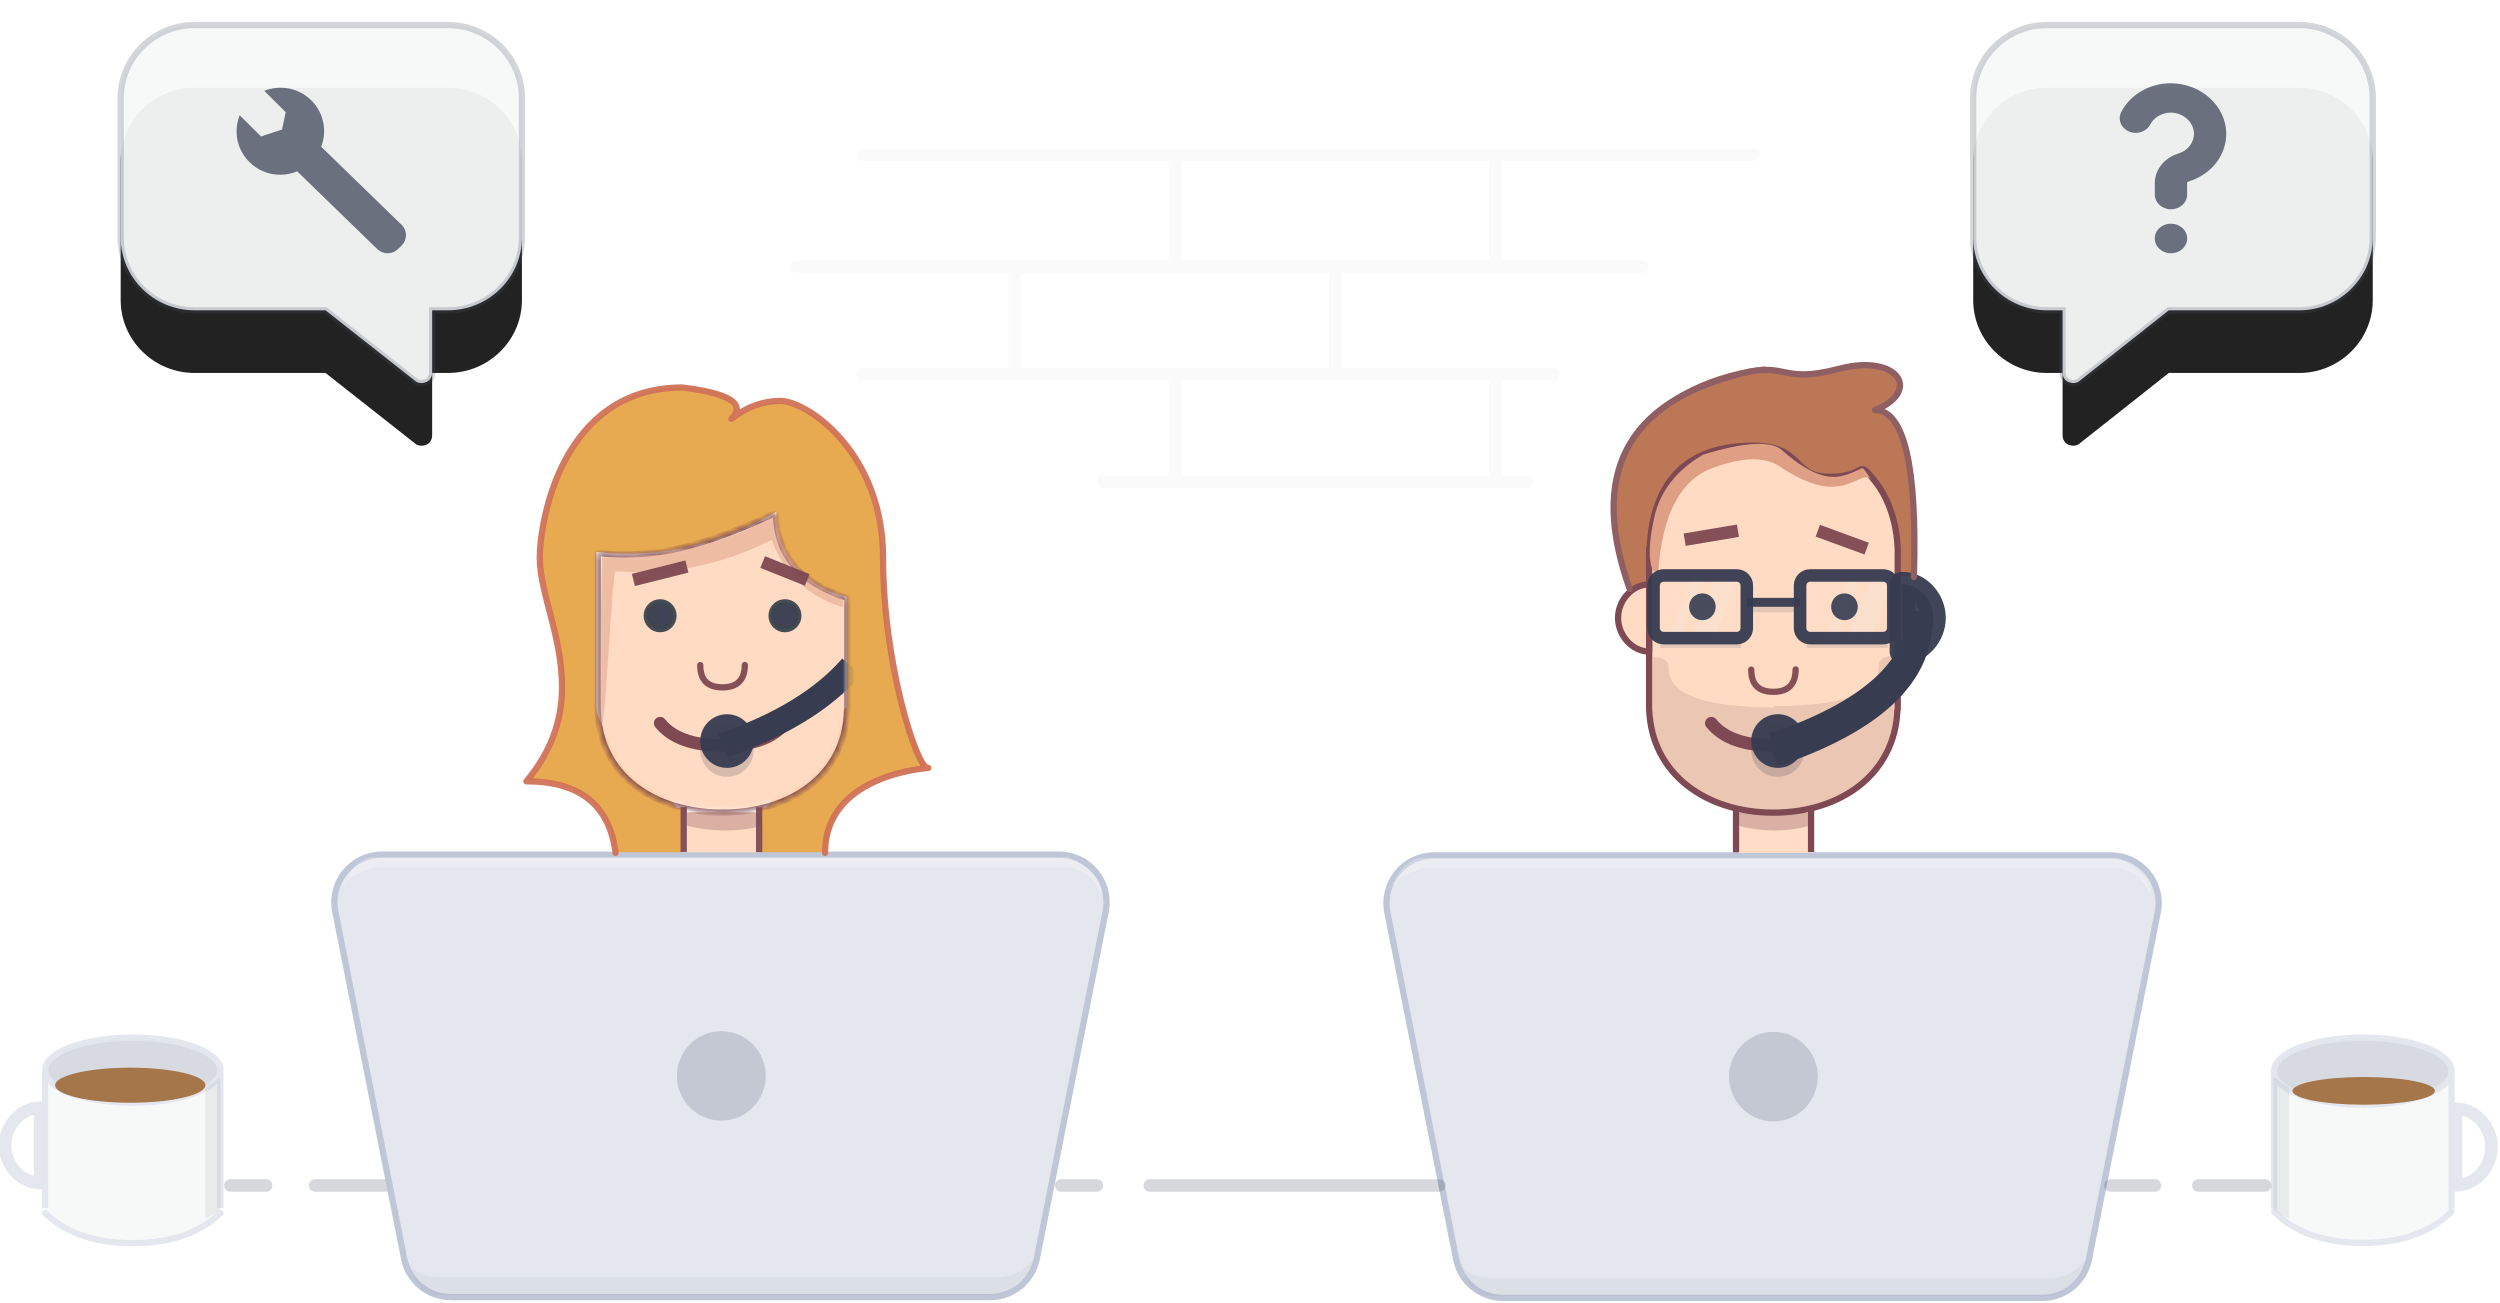 <svg width="399" height="208" viewBox="0 0 399 208" fill="none" xmlns="http://www.w3.org/2000/svg">
<g clip-path="url(#clip0)">
<path opacity="0.1" d="M238.66 61.163V75.992M127.136 42.582H262.101H127.136ZM137.792 24.715H279.86H137.792ZM176.15 76.886H243.632H176.15ZM137.792 59.734H247.894H137.792ZM187.516 26.144V40.974V26.144ZM238.66 26.144V40.974V26.144ZM161.943 44.011V58.84V44.011ZM187.516 61.163V75.992V61.163ZM213.088 44.011V58.84V44.011Z" stroke="#C9C9C9" stroke-width="2" stroke-linecap="round" stroke-linejoin="round"/>
<g opacity="0.95">
<path opacity="0.95" fill-rule="evenodd" clip-rule="evenodd" d="M362.938 171.978V193.606C366.616 196.833 371.418 198.446 377.341 198.446C383.265 198.446 387.824 196.833 391.018 193.606V172.115C387.627 174.815 383.32 176.165 378.096 176.165C372.871 176.165 367.819 174.77 362.938 171.978Z" fill="#F7F9F9"/>
<path opacity="0.95" d="M377.098 176.314C384.924 176.314 391.268 173.915 391.268 170.957C391.268 167.998 384.924 165.6 377.098 165.6C369.271 165.6 362.927 167.998 362.927 170.957C362.927 173.915 369.271 176.314 377.098 176.314Z" fill="#D3D7DF" stroke="#E2E5EC"/>
<path opacity="0.95" d="M377.238 176.312C383.518 176.312 388.608 175.322 388.608 174.102C388.608 172.881 383.518 171.891 377.238 171.891C370.958 171.891 365.868 172.881 365.868 174.102C365.868 175.322 370.958 176.312 377.238 176.312Z" fill="#9E6939"/>
<path opacity="0.95" d="M391.268 171.314V192.914M362.927 171.314V192.914V171.314Z" stroke="#E2E5EC"/>
<path opacity="0.95" fill-rule="evenodd" clip-rule="evenodd" d="M391.977 189.184V176.941C395.108 176.941 397.646 179.893 397.646 183.049C397.646 186.204 395.108 189.185 391.977 189.185L391.977 189.184Z" stroke="#E2E5EC" stroke-width="2" stroke-linecap="round" stroke-linejoin="round"/>
<path opacity="0.95" d="M362.927 193.368C366.257 196.7 370.981 198.366 377.098 198.366C383.215 198.366 387.939 196.7 391.269 193.367" stroke="#E2E5EC" stroke-linecap="round"/>
<path opacity="0.2" fill-rule="evenodd" clip-rule="evenodd" d="M362.836 171.856V193.058C363.595 193.646 364.439 194.113 365.34 194.444V173.637L362.836 171.856Z" fill="#9DA5B2"/>
</g>
<g opacity="0.95">
<path opacity="0.95" d="M228.872 136.125H336.928C341.344 136.125 344.924 139.706 344.924 144.125C344.924 144.648 344.873 145.169 344.771 145.682L333.775 201.102C333.415 202.917 332.436 204.552 331.006 205.727C329.575 206.901 327.782 207.543 325.932 207.543H239.869C238.018 207.543 236.225 206.901 234.795 205.726C233.365 204.552 232.386 202.917 232.026 201.102L221.03 145.682C220.8 144.522 220.83 143.326 221.117 142.179C221.405 141.031 221.943 139.962 222.693 139.048C223.443 138.134 224.386 137.398 225.455 136.892C226.524 136.387 227.691 136.125 228.873 136.125H228.872Z" fill="#E2E5EC"/>
<path opacity="0.95" fill-rule="evenodd" clip-rule="evenodd" d="M228.872 136.525C227.749 136.525 226.64 136.774 225.625 137.254C224.61 137.734 223.714 138.434 223.001 139.302C222.289 140.171 221.778 141.186 221.504 142.276C221.231 143.366 221.203 144.503 221.422 145.605L232.418 201.023C232.76 202.748 233.69 204.301 235.048 205.417C236.407 206.533 238.111 207.143 239.868 207.143H325.932C327.69 207.143 329.394 206.533 330.753 205.417C332.112 204.301 333.042 202.748 333.384 201.023L344.379 145.605C344.598 144.503 344.57 143.366 344.296 142.276C344.023 141.186 343.512 140.17 342.799 139.302C342.087 138.434 341.19 137.734 340.175 137.254C339.16 136.774 338.051 136.525 336.928 136.525H228.872Z" stroke="#BAC1D3"/>
<path opacity="0.25" fill-rule="evenodd" clip-rule="evenodd" d="M338.048 136.925C341.539 138.678 343.285 140.582 343.285 142.637C341.667 139.907 339.77 138.542 337.592 138.542H227.116C224.127 139.304 222.251 140.67 221.489 142.638C222.771 139.451 224.422 137.547 226.442 136.925H338.048Z" fill="white"/>
<path opacity="0.05" fill-rule="evenodd" clip-rule="evenodd" d="M237.909 206.829H327.545C331.08 205.075 332.846 203.17 332.846 201.116C331.208 203.04 329.288 204.002 327.084 204.002H238.591C235.566 204.046 233.668 203.084 232.896 201.116C233.722 204.315 235.157 206.226 237.201 206.848L237.909 206.828V206.829Z" fill="#373C50"/>
<path opacity="0.497" d="M283.04 178.976C286.954 178.976 290.126 175.779 290.126 171.834C290.126 167.89 286.954 164.693 283.04 164.693C279.127 164.693 275.955 167.89 275.955 171.834C275.955 175.779 279.127 178.976 283.04 178.976Z" fill="#9DA5B2"/>
</g>
<path opacity="0.95" fill-rule="evenodd" clip-rule="evenodd" d="M277.372 129.697H288.709V136.125H277.372V129.697Z" fill="#FFDBC3"/>
<path opacity="0.3" fill-rule="evenodd" clip-rule="evenodd" d="M277.417 131.806C281.378 132.803 285.142 132.803 288.709 131.806L288.687 129.697H277.373" fill="#804A54"/>
<path fill-rule="evenodd" clip-rule="evenodd" d="M260.233 93.988C258.434 87.642 257.533 83.308 257.533 80.987C257.533 77.504 259.32 61.171 281.624 58.483C285.967 60.058 290.645 60.058 295.656 58.483C303.174 56.122 304.928 63.67 300.297 65.494C304.517 67.954 306.227 76.774 305.427 91.952H303.193C302.926 86.406 302.621 83.118 302.279 82.088C301.937 81.058 300.577 78.862 298.201 75.5C297.553 75.078 296.961 75.078 296.422 75.5C295.616 76.133 291.475 77.309 288.845 75.5C286.214 73.69 284.527 70.799 278.426 71.35C272.326 71.9 264.73 74.246 263.712 85.83L263.154 92.978L260.233 93.986V93.988Z" fill="#BC7856"/>
<path fill-rule="evenodd" clip-rule="evenodd" d="M302.87 87.547H302.879V113.266H302.828C302.444 123.586 293.742 129.698 283.04 129.698C272.339 129.698 263.6 123.586 263.214 113.266H263.202V87.547H263.262C263.83 76.605 269.337 71.134 279.782 71.134C287.91 71.134 285.813 76.096 292.041 76.096C298.269 76.096 296.159 72.909 299.261 76.825C302.124 80.441 302.786 85.057 302.871 87.547H302.87Z" fill="#FFDBC3" stroke="#7F4953" stroke-linecap="round" stroke-linejoin="round"/>
<path opacity="0.153" fill-rule="evenodd" clip-rule="evenodd" d="M283.076 112.888V112.693C299.856 112.693 299.85 107.856 299.85 106.269C299.85 105.21 300.676 104.681 302.329 104.678V117.061C300.325 124.458 293.908 128.586 283.076 129.442V129.637C272.244 128.781 265.827 124.653 263.824 117.255V104.873C265.476 104.875 266.302 105.405 266.302 106.463C266.302 108.05 266.296 112.888 283.076 112.888Z" fill="#825059"/>
<path fill-rule="evenodd" clip-rule="evenodd" d="M264.659 91.182C265.305 82.128 268.16 76.647 273.223 74.739C278.287 72.831 282.034 72.831 284.465 74.739C287.703 76.822 290.449 77.803 292.701 77.681C296.08 77.497 297.876 75.137 298.684 76.693C297.938 75.414 297.458 74.763 297.245 74.739C296.925 74.702 294.682 76.259 292.288 76.107C289.892 75.955 287.118 74.293 284.465 71.894C282.696 70.293 278.475 70.519 271.799 72.57C267.558 75.068 264.971 78.378 264.039 82.5C263.108 86.621 263.049 89.516 263.863 91.182H264.659Z" fill="#DF9F84"/>
<path fill-rule="evenodd" clip-rule="evenodd" d="M263.201 103.986V93.274C260.462 93.274 258.241 95.857 258.241 98.618C258.241 101.379 260.462 103.986 263.201 103.986V103.986Z" fill="#FFDBC3" stroke="#7F4953" stroke-linecap="round" stroke-linejoin="round"/>
<path opacity="0.95" fill-rule="evenodd" clip-rule="evenodd" d="M303.588 103.986V93.274C306.327 93.274 308.547 95.857 308.547 98.618C308.547 101.379 306.327 103.986 303.588 103.986V103.986Z" fill="#373C50" stroke="#373C50" stroke-width="4" stroke-linecap="round" stroke-linejoin="round"/>
<path d="M260.098 93.988C253.569 75.706 259.505 64.246 277.907 59.612C285.463 57.708 284.136 61.322 293.542 58.854C302.948 56.388 306.802 62.457 299.229 65.454C303.904 65.454 305.982 74.337 305.461 92.102" stroke="#905F64" stroke-linecap="round" stroke-linejoin="round"/>
<path d="M273.122 115.413C275.037 117.793 278.343 118.984 283.041 118.984C287.738 118.984 291.045 117.793 292.96 115.413" stroke="#7F4953" stroke-width="2" stroke-linecap="round" stroke-linejoin="round"/>
<path opacity="0.95" d="M279.498 106.873C279.492 109.233 280.667 110.414 283.026 110.414C285.385 110.414 286.57 109.224 286.583 106.843" stroke="#7F4953" stroke-linecap="round" stroke-linejoin="round"/>
<path opacity="0.2" fill-rule="evenodd" clip-rule="evenodd" d="M273.829 92.559H277.372L273.83 101.13H270.287L273.829 92.559ZM270.075 92.559H271.703L268.161 101.13H266.532L270.075 92.559ZM298.628 92.559H302.171L298.628 101.13H295.086L298.628 92.559ZM295.085 92.559H296.714L293.172 101.13H291.543L295.085 92.559Z" fill="#F7F9F9"/>
<path opacity="0.95" d="M271.704 98.987C272.877 98.987 273.829 98.028 273.829 96.845C273.829 95.662 272.877 94.702 271.704 94.702C270.53 94.702 269.578 95.662 269.578 96.845C269.578 98.028 270.53 98.987 271.704 98.987Z" fill="#373C50"/>
<path opacity="0.95" d="M294.377 98.987C295.551 98.987 296.503 98.028 296.503 96.845C296.503 95.662 295.551 94.702 294.377 94.702C293.203 94.702 292.252 95.662 292.252 96.845C292.252 98.028 293.203 98.987 294.377 98.987Z" fill="#373C50"/>
<path opacity="0.2" d="M279.852 97.202H286.406M264.973 102.915H277.902H264.973ZM288.354 102.915H301.284H288.354Z" stroke="#707482" stroke-linecap="square"/>
<path opacity="0.95" d="M277.19 91.845H265.509C264.626 91.845 263.91 92.561 263.91 93.445V100.243C263.91 101.127 264.626 101.843 265.509 101.843H277.19C278.073 101.843 278.789 101.127 278.789 100.243V93.445C278.789 92.561 278.073 91.845 277.19 91.845Z" fill="#F7F9F9" fill-opacity="0.05" stroke="#373C50" stroke-width="2" stroke-linecap="round" stroke-linejoin="round"/>
<path opacity="0.95" d="M300.572 91.845H288.891C288.008 91.845 287.292 92.561 287.292 93.445V100.243C287.292 101.127 288.008 101.843 288.891 101.843H300.572C301.455 101.843 302.171 101.127 302.171 100.243V93.445C302.171 92.561 301.455 91.845 300.572 91.845Z" fill="#F7F9F9" fill-opacity="0.05" stroke="#373C50" stroke-width="2" stroke-linecap="round" stroke-linejoin="round"/>
<path opacity="0.95" fill-rule="evenodd" clip-rule="evenodd" d="M278.789 95.416H287.291V96.844H278.789V95.416Z" fill="#373C50"/>
<path opacity="0.95" d="M268.87 86.132L277.371 84.702M290.126 84.703L297.92 87.56L290.126 84.703Z" stroke="#7F4953" stroke-width="2"/>
<path opacity="0.2" d="M283.749 123.983C286.097 123.983 288 122.065 288 119.698C288 117.332 286.097 115.413 283.749 115.413C281.401 115.413 279.497 117.332 279.497 119.698C279.497 122.065 281.401 123.983 283.749 123.983Z" fill="#373C50"/>
<path opacity="0.95" d="M283.749 122.555C286.097 122.555 288 120.637 288 118.27C288 115.904 286.097 113.986 283.749 113.986C281.401 113.986 279.497 115.904 279.497 118.27C279.497 120.637 281.401 122.555 283.749 122.555Z" fill="#373C50"/>
<path d="M283.04 120.413C298.628 115.126 306.422 107.984 306.422 98.987" stroke="#373C50" stroke-width="4"/>
<path d="M283.04 118.984C298.628 113.698 306.422 106.556 306.422 97.558" stroke="#373C50" stroke-width="4"/>
<path d="M289.047 128.828V135.981M277.067 128.847V136.031V128.847Z" stroke="#7F4953"/>
<g opacity="0.95">
<g opacity="0.95">
<g opacity="0.95" filter="url(#filter0_d)">
<path d="M329.189 49.526V59.477C329.189 60.141 329.524 60.72 330.114 60.97C330.365 61.054 330.617 61.135 330.867 61.135C331.202 61.135 331.621 61.05 331.874 60.805L346.138 49.525H366.946C373.406 49.525 378.692 44.301 378.692 37.916V15.61C378.692 9.226 373.406 4 366.946 4H326.672C320.211 4 314.924 9.225 314.924 15.61V37.916C314.924 44.3 320.211 49.525 326.672 49.525H329.189V49.526Z" fill="black"/>
</g>
<path opacity="0.95" d="M329.189 49.526V59.477C329.189 60.141 329.524 60.72 330.114 60.97C330.365 61.054 330.617 61.135 330.867 61.135C331.202 61.135 331.621 61.05 331.874 60.805L346.138 49.525H366.946C373.406 49.525 378.692 44.301 378.692 37.916V15.61C378.692 9.226 373.406 4 366.946 4H326.672C320.211 4 314.924 9.225 314.924 15.61V37.916C314.924 44.3 320.211 49.525 326.672 49.525H329.189V49.526Z" fill="#F7F9F9" stroke="#373C50" stroke-opacity="0.246"/>
</g>
<path opacity="0.75" d="M347.475 40.243C346.506 40.609 345.392 40.408 344.653 39.731C343.911 39.057 343.689 38.04 344.091 37.157C344.491 36.274 345.437 35.697 346.484 35.697C347.159 35.694 347.812 35.94 348.316 36.39C348.801 36.834 349.075 37.435 349.075 38.061C349.075 39.017 348.445 39.879 347.476 40.243H347.475ZM341.698 21.083C342.344 20.878 342.872 20.448 343.17 19.886C343.772 18.729 345.044 17.985 346.448 17.972C348.433 17.994 350.056 19.422 350.156 21.229C350.207 22.703 349.195 24.034 347.664 24.506C345.444 25.169 343.933 27.049 343.908 29.178V31.054C343.908 32.353 345.062 33.405 346.486 33.405C347.91 33.405 349.066 32.353 349.066 31.054V29.178C349.066 29.041 349.322 28.958 349.322 28.958C351.11 28.411 352.66 27.354 353.738 25.939C354.815 24.526 355.367 22.835 355.307 21.115C355.223 19.026 354.258 17.047 352.614 15.588C350.971 14.13 348.776 13.305 346.484 13.284H346.431C344.784 13.293 343.171 13.726 341.777 14.532C340.386 15.338 339.272 16.485 338.563 17.844C338.417 18.117 338.331 18.419 338.311 18.729C338.292 19.038 338.339 19.349 338.45 19.638C338.676 20.227 339.149 20.711 339.766 20.98C340.344 21.252 341.053 21.289 341.698 21.083Z" fill="#373C50"/>
</g>
<path opacity="0.2" d="M50.29 189.205H61.666M169.38 189.205H175.068H169.38ZM183.511 189.205H229.725H183.511ZM336.817 189.205H343.927H336.817ZM350.859 189.205H361.524H350.859ZM36.782 189.205H42.469H36.782Z" stroke="#373C50" stroke-width="2" stroke-linecap="round" stroke-linejoin="round"/>
<g opacity="0.95">
<path opacity="0.95" fill-rule="evenodd" clip-rule="evenodd" d="M35.182 172V193.572C31.515 196.79 26.731 198.4 20.826 198.4C14.923 198.4 10.38 196.79 7.196 193.572V172.136C10.575 174.829 14.869 176.175 20.075 176.175C25.282 176.176 30.318 174.784 35.182 172Z" fill="#F7F9F9"/>
<path opacity="0.95" d="M21.189 176C13.461 176 7.196 173.672 7.196 170.8C7.196 167.928 13.461 165.6 21.189 165.6C28.918 165.6 35.182 167.928 35.182 170.8C35.182 173.672 28.918 176 21.189 176Z" fill="#D3D7DF" stroke="#E2E5EC"/>
<path opacity="0.95" d="M20.79 176C14.166 176 8.796 174.746 8.796 173.2C8.796 171.654 14.166 170.4 20.79 170.4C27.414 170.4 32.784 171.654 32.784 173.2C32.784 174.746 27.414 176 20.79 176Z" fill="#9E6939"/>
<path opacity="0.95" d="M7.196 171.2V192.8M35.182 171.2V192.8V171.2Z" stroke="#E2E5EC"/>
<path opacity="0.95" fill-rule="evenodd" clip-rule="evenodd" d="M6.397 188.8V176.8C3.305 176.8 0.8 179.694 0.8 182.786C0.8 185.879 3.305 188.8 6.397 188.8Z" stroke="#E2E5EC" stroke-width="2" stroke-linecap="round" stroke-linejoin="round"/>
<path opacity="0.95" d="M35.182 193.6C31.894 196.8 27.23 198.4 21.189 198.4C15.148 198.4 10.484 196.8 7.196 193.6" stroke="#E2E5EC" stroke-linecap="round"/>
<path opacity="0.2" fill-rule="evenodd" clip-rule="evenodd" d="M35.182 172V193.026C34.454 193.61 33.654 194.067 32.784 194.4V173.767L35.182 172Z" fill="#9DA5B2"/>
</g>
<g opacity="0.95">
<path opacity="0.95" d="M60.957 136H169.012C173.428 136 177.008 139.582 177.008 144C177.008 144.523 176.957 145.045 176.855 145.558L165.859 200.977C165.499 202.793 164.52 204.427 163.09 205.602C161.66 206.777 159.866 207.419 158.016 207.418H71.953C70.103 207.418 68.309 206.776 66.879 205.602C65.449 204.427 64.471 202.793 64.11 200.977L53.114 145.558C52.884 144.398 52.914 143.201 53.201 142.054C53.489 140.907 54.027 139.838 54.777 138.924C55.527 138.009 56.471 137.273 57.539 136.768C58.608 136.262 59.775 136 60.958 136H60.957Z" fill="#E2E5EC"/>
<path opacity="0.95" fill-rule="evenodd" clip-rule="evenodd" d="M60.957 136.4C59.834 136.4 58.725 136.649 57.709 137.129C56.694 137.61 55.798 138.309 55.086 139.178C54.373 140.046 53.862 141.062 53.589 142.151C53.316 143.241 53.287 144.378 53.506 145.48L64.502 200.898C64.844 202.623 65.774 204.176 67.133 205.292C68.492 206.408 70.195 207.018 71.953 207.018H158.017C159.775 207.019 161.478 206.409 162.837 205.293C164.196 204.177 165.126 202.624 165.468 200.898L176.464 145.48C176.682 144.378 176.654 143.241 176.381 142.151C176.108 141.061 175.596 140.046 174.884 139.177C174.171 138.309 173.275 137.609 172.26 137.129C171.244 136.649 170.135 136.4 169.012 136.4H60.957Z" stroke="#BAC1D3"/>
<path opacity="0.05" fill-rule="evenodd" clip-rule="evenodd" d="M69.993 206.704H159.63C163.164 204.95 164.93 203.046 164.93 200.991C163.293 202.915 161.372 203.878 159.168 203.878H70.675C67.65 203.922 65.752 202.959 64.98 200.991C65.806 204.19 67.241 206.101 69.285 206.723L69.993 206.703V206.704Z" fill="#373C50"/>
<path opacity="0.25" fill-rule="evenodd" clip-rule="evenodd" d="M170.625 136.82C174.116 138.574 175.862 140.478 175.862 142.532C174.244 139.802 172.347 138.438 170.169 138.438H59.693C56.704 139.199 54.828 140.564 54.066 142.532C55.349 139.346 57 137.442 59.019 136.82H170.625Z" fill="white"/>
<path opacity="0.497" d="M115.125 178.851C119.038 178.851 122.21 175.654 122.21 171.71C122.21 167.765 119.038 164.568 115.125 164.568C111.212 164.568 108.039 167.765 108.039 171.71C108.039 175.654 111.212 178.851 115.125 178.851Z" fill="#9DA5B2"/>
</g>
<path fill-rule="evenodd" clip-rule="evenodd" d="M109.566 129.596H120.816V136.021H109.566V129.596Z" fill="#FFDBC3"/>
<path opacity="0.3" fill-rule="evenodd" clip-rule="evenodd" d="M109.672 131.807C113.884 132.803 117.886 132.803 121.678 131.807L121.656 129.697H109.625" fill="#804A54"/>
<path fill-rule="evenodd" clip-rule="evenodd" d="M98.365 136.015H108.802V128.818C108.383 128.953 108.114 128.953 107.997 128.818C101.666 121.488 95.182 116.765 95.182 112.804V88.1C105.393 89.169 114.975 87.018 123.928 81.646C123.84 82.705 123.84 83.49 123.928 84.002C124.93 89.844 129.048 93.778 135.109 95.243V112.804C128.997 120.567 124.742 125.905 122.343 128.818C122.218 128.97 121.72 128.766 121.542 128.818V136.014H131.965C132.102 128.146 137.395 123.672 147.842 122.594C143.669 113.645 141.516 105.471 141.384 98.073C141.185 86.976 140.197 67.418 124.032 64.073C120.485 64.833 118.222 65.719 117.242 66.729C118.091 63.431 115.116 61.782 108.317 61.782C98.117 61.782 86.901 71.166 86.123 90.173C91.425 107.575 90.759 119 84.123 124.449L86.901 124.53C92.572 125.43 96.084 128.091 97.438 132.516L98.365 136.014V136.015Z" fill="#E7AA51"/>
<mask id="mask0" mask-type="alpha" maskUnits="userSpaceOnUse" x="95" y="81" width="41" height="49">
<path d="M95.399 113.271H95.395V88.275C99.674 88.73 103.999 88.489 108.202 87.56C112.469 86.625 117.687 84.72 123.856 81.847C123.888 88.511 127.682 93.034 135.24 95.417V113.271H135.198C134.978 123.767 126.153 129.697 115.298 129.697C104.444 129.697 95.618 123.767 95.399 113.271Z" fill="white"/>
</mask>
<g mask="url(#mask0)">
<path d="M95.399 113.271H95.395V88.275C99.674 88.73 103.999 88.489 108.202 87.56C112.469 86.625 117.687 84.72 123.856 81.847C123.888 88.511 127.682 93.034 135.24 95.417V113.271H135.198C134.978 123.767 126.153 129.697 115.298 129.697C104.444 129.697 95.618 123.767 95.399 113.271Z" fill="#FFDBC3" stroke="#7F4953" stroke-linecap="round" stroke-linejoin="round"/>
<path d="M105.356 115.414C107.28 117.794 110.601 118.984 115.318 118.984C120.035 118.984 123.355 117.794 125.279 115.414" stroke="#7F4953" stroke-width="2" stroke-linecap="round" stroke-linejoin="round"/>
<path d="M115.318 118.984C124.496 115.839 131.366 111.651 135.929 106.424" stroke="#373C50" stroke-width="4"/>
</g>
<path opacity="0.5" fill-rule="evenodd" clip-rule="evenodd" d="M96.072 115.639C96.595 116.162 97.713 91.126 98.253 91.166C107.049 91.819 114.982 90.238 123.167 86.178C125.204 91.666 129.004 95.252 134.569 96.934V95.466C127.586 92.514 124.094 88.034 124.094 82.022C116.084 86.663 106.743 88.983 96.072 88.983C95.694 106.375 95.694 115.261 96.072 115.639Z" fill="#DF9F84"/>
<path opacity="0.95" d="M111.76 106.159C111.754 108.519 112.935 109.7 115.302 109.7C117.671 109.7 118.861 108.51 118.875 106.129" stroke="#7F4953" stroke-linecap="round" stroke-linejoin="round"/>
<path opacity="0.95" d="M105.356 100.415C106.535 100.415 107.491 99.456 107.491 98.273C107.491 97.09 106.535 96.131 105.356 96.131C104.177 96.131 103.221 97.09 103.221 98.273C103.221 99.456 104.177 100.415 105.356 100.415Z" fill="#373C50" stroke="#3C464E" stroke-linecap="round" stroke-linejoin="round"/>
<path opacity="0.95" d="M125.279 100.415C126.458 100.415 127.414 99.456 127.414 98.273C127.414 97.09 126.458 96.131 125.279 96.131C124.1 96.131 123.144 97.09 123.144 98.273C123.144 99.456 124.1 100.415 125.279 100.415Z" fill="#373C50" stroke="#3C464E" stroke-linecap="round" stroke-linejoin="round"/>
<path opacity="0.95" d="M101.087 92.559L109.625 90.417M121.721 89.703L128.836 92.559L121.721 89.703Z" stroke="#7F4953" stroke-width="2"/>
<path opacity="0.2" d="M116.029 123.983C118.387 123.983 120.298 122.065 120.298 119.698C120.298 117.332 118.387 115.414 116.029 115.414C113.671 115.414 111.76 117.332 111.76 119.698C111.76 122.065 113.671 123.983 116.029 123.983Z" fill="#373C50"/>
<path opacity="0.95" d="M116.029 122.555C118.387 122.555 120.298 120.637 120.298 118.271C120.298 115.904 118.387 113.986 116.029 113.986C113.671 113.986 111.76 115.904 111.76 118.271C111.76 120.637 113.671 122.555 116.029 122.555Z" fill="#373C50"/>
<path opacity="0.95" d="M121.163 128.834V135.992M109.124 128.823V135.964V128.823Z" stroke="#7F4953"/>
<path opacity="0.95" d="M98.24 136.125C97.294 128.507 92.55 124.698 84.01 124.698C87.803 120.18 89.701 115.18 89.701 109.698C89.701 101.474 86.145 94.647 86.145 88.989C86.145 83.331 89.567 61.847 108.914 61.847C116.481 62.788 119.09 64.455 116.741 66.847C119.129 64.943 121.738 63.991 124.567 63.991C128.811 63.991 140.933 72.195 140.933 88.988C140.933 105.781 146.293 122.554 148.048 122.554C149.803 122.554 131.683 122.84 131.683 136.124" stroke="#D17358" stroke-linecap="round" stroke-linejoin="round"/>
<g opacity="0.95">
<g opacity="0.95">
<g opacity="0.95" filter="url(#filter1_d)">
<path d="M68.973 49.526V59.477C68.973 60.141 68.637 60.72 68.046 60.97C67.791 61.054 67.538 61.135 67.288 61.135C66.952 61.135 66.531 61.05 66.278 60.805L51.952 49.525H31.057C24.57 49.525 19.261 44.301 19.261 37.916V15.61C19.261 9.226 24.57 4 31.057 4H71.501C77.989 4 83.298 9.225 83.298 15.61V37.916C83.298 44.3 77.989 49.525 71.501 49.525H68.973V49.526Z" fill="black"/>
</g>
<path opacity="0.95" d="M68.973 49.526V59.477C68.973 60.141 68.637 60.72 68.046 60.97C67.791 61.054 67.538 61.135 67.288 61.135C66.952 61.135 66.531 61.05 66.278 60.805L51.952 49.525H31.057C24.57 49.525 19.261 44.301 19.261 37.916V15.61C19.261 9.226 24.57 4 31.057 4H71.501C77.989 4 83.298 9.225 83.298 15.61V37.916C83.298 44.3 77.989 49.525 71.501 49.525H68.973V49.526Z" fill="#F7F9F9" stroke="#373C50" stroke-opacity="0.246"/>
</g>
<path opacity="0.75" d="M51.262 23.418C51.749 22.167 51.86 20.8 51.581 19.487C51.302 18.173 50.646 16.969 49.693 16.024C49.047 15.379 48.28 14.868 47.436 14.52C46.592 14.173 45.688 13.995 44.775 13.998C43.991 13.999 43.213 14.129 42.472 14.385L42.166 14.49L45.591 17.898L45.029 20.659L41.665 21.781L38.256 18.389L38.15 18.695C37.717 19.924 37.642 21.25 37.934 22.52C38.227 23.79 38.874 24.95 39.801 25.865C40.447 26.51 41.214 27.021 42.058 27.369C42.902 27.717 43.806 27.894 44.719 27.89C45.65 27.892 46.571 27.707 47.43 27.347L60.217 39.761C60.659 40.188 61.251 40.426 61.866 40.423C62.501 40.423 63.095 40.181 63.541 39.737L64.119 39.162C64.336 38.948 64.507 38.692 64.624 38.41C64.741 38.127 64.8 37.825 64.798 37.52C64.796 37.215 64.733 36.913 64.613 36.632C64.493 36.352 64.318 36.098 64.099 35.886L51.261 23.418H51.262Z" fill="#373C50"/>
</g>
</g>
<defs>
<filter id="filter0_d" x="299.924" y="-1" width="93.768" height="87.135" filterUnits="userSpaceOnUse" color-interpolation-filters="sRGB">
<feFlood flood-opacity="0" result="BackgroundImageFix"/>
<feColorMatrix in="SourceAlpha" type="matrix" values="0 0 0 0 0 0 0 0 0 0 0 0 0 0 0 0 0 0 127 0"/>
<feOffset dy="10"/>
<feGaussianBlur stdDeviation="7.5"/>
<feColorMatrix type="matrix" values="0 0 0 0 0 0 0 0 0 0 0 0 0 0 0 0 0 0 0.05 0"/>
<feBlend mode="normal" in2="BackgroundImageFix" result="effect1_dropShadow"/>
<feBlend mode="normal" in="SourceGraphic" in2="effect1_dropShadow" result="shape"/>
</filter>
<filter id="filter1_d" x="4.261" y="-1" width="94.037" height="87.135" filterUnits="userSpaceOnUse" color-interpolation-filters="sRGB">
<feFlood flood-opacity="0" result="BackgroundImageFix"/>
<feColorMatrix in="SourceAlpha" type="matrix" values="0 0 0 0 0 0 0 0 0 0 0 0 0 0 0 0 0 0 127 0"/>
<feOffset dy="10"/>
<feGaussianBlur stdDeviation="7.5"/>
<feColorMatrix type="matrix" values="0 0 0 0 0 0 0 0 0 0 0 0 0 0 0 0 0 0 0.05 0"/>
<feBlend mode="normal" in2="BackgroundImageFix" result="effect1_dropShadow"/>
<feBlend mode="normal" in="SourceGraphic" in2="effect1_dropShadow" result="shape"/>
</filter>
<clipPath id="clip0">
<rect width="399" height="208" fill="white"/>
</clipPath>
</defs>
</svg>
